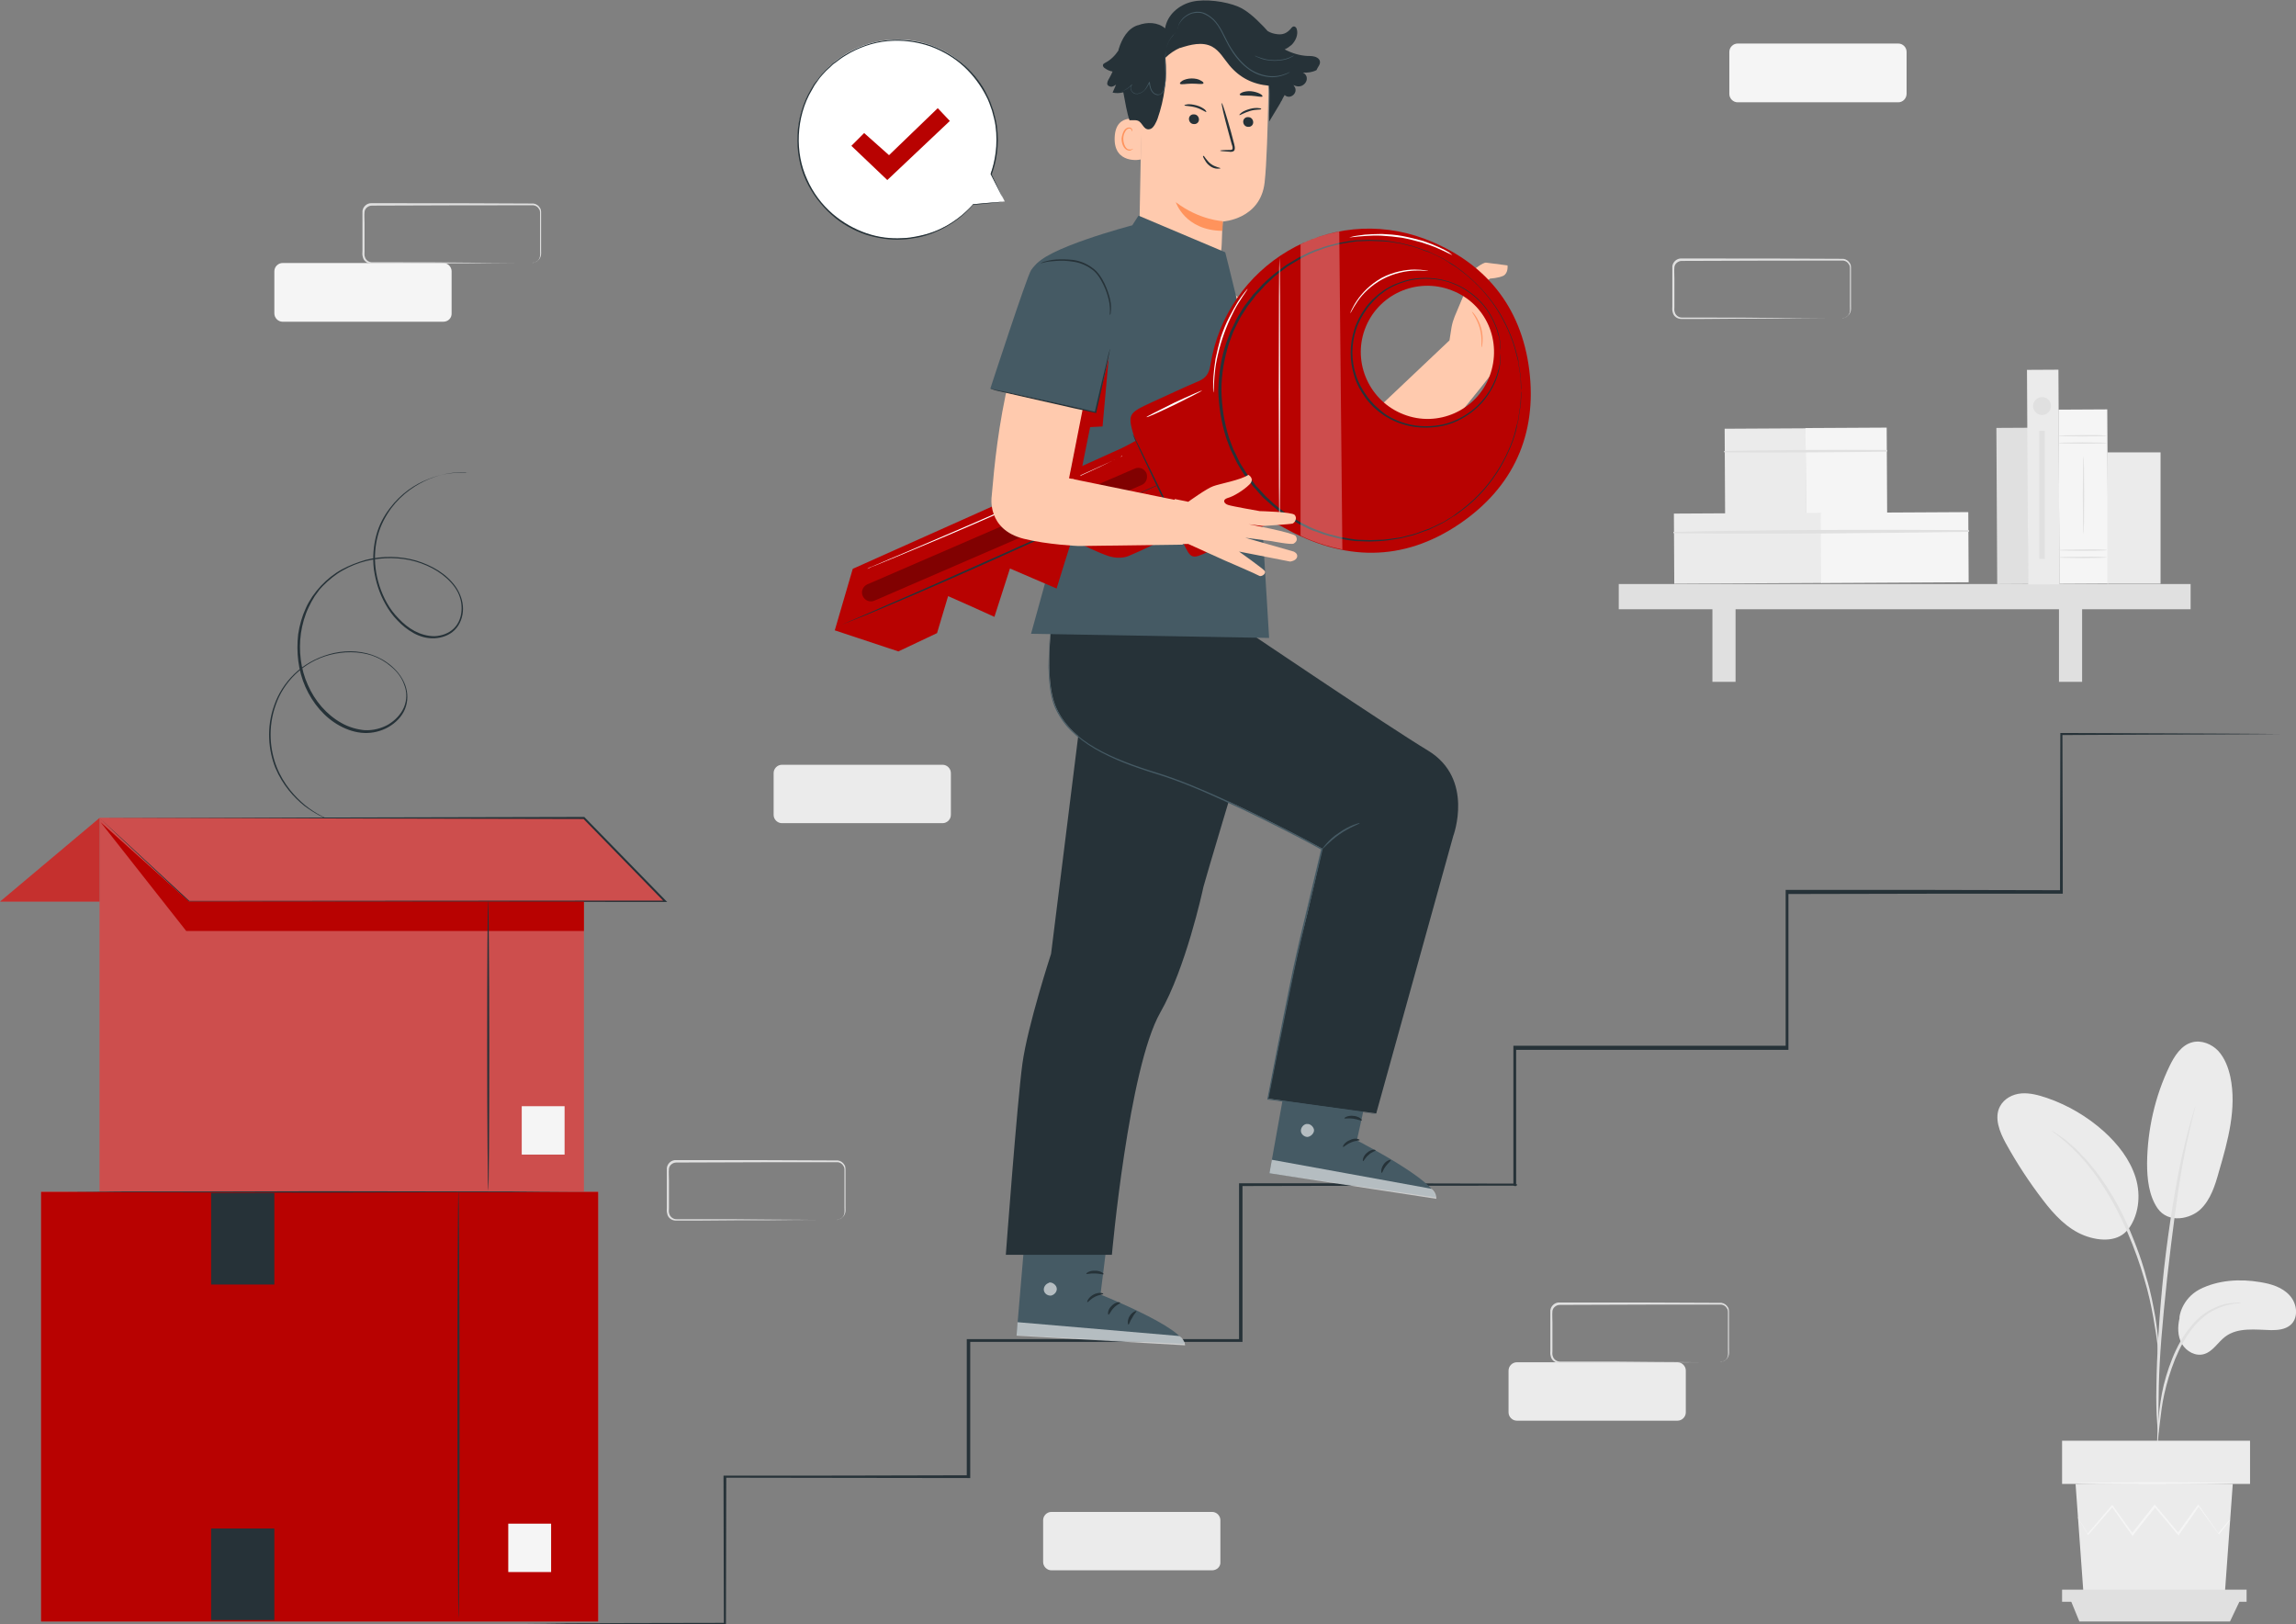 <svg xmlns="http://www.w3.org/2000/svg" xmlns:xlink="http://www.w3.org/1999/xlink" x="0px" y="0px" width="664.5px" height="470px" viewBox="0 0 664.5 470" style="enable-background:new 0 0 664.5 470;" xml:space="preserve"><rect x="0" y="0" width="664.5" height="470" fill="#808080" stroke="none"/> <style type="text/css"> .st0{fill:#EBEBEB;} .st1{fill:#E0E0E0;} .st2{fill:#F5F5F5;} .st3{display:none;} .st4{display:inline;fill:#F5F5F5;} .st5{fill:#263238;} .st6{fill:#CD4E4D;} .st7{fill:#B80201;} .st8{opacity:0.4;} .st9{fill:#FFFFFF;} .st10{fill:#455A64;} .st11{opacity:0.6;} .st12{opacity:0.3;} .st13{fill:#FFCAAE;} .st14{fill:#FF9A6C;} .st15{fill:#FF935C;} .st16{opacity:0.3;fill:#FFFFFF;} </style> <g id="Background_Complete"> <g> <path class="st0" d="M485.5,411.1H439c-1.3,0-2.4-1.1-2.4-2.4v-12.1c0-1.3,1.1-2.4,2.4-2.4h46.5c1.3,0,2.4,1.1,2.4,2.4v12.1 C487.9,410,486.8,411.1,485.5,411.1z"></path> <g> <path class="st1" d="M497.8,394.2c0,0,0.5,0,1.2-0.4c0.4-0.2,0.8-0.6,1-1.2c0.2-0.6,0.1-1.3,0.1-2.2c0-1.7,0-3.7,0-6.1 c0-1.2,0-2.5,0-3.8c0-0.7,0.1-1.4-0.3-1.9c-0.3-0.6-0.9-1-1.6-1.1c-12,0-28.5,0-46.8,0.1c-1,0-2,0.8-2.1,1.8c-0.1,1,0,2.2,0,3.3 c0,2.2,0,4.4,0,6.6c0,0.5,0,1.1,0,1.6c0,0.5-0.1,1.1,0.1,1.5c0.2,0.9,1.1,1.6,2.1,1.6c2.1,0,4.1,0,6.1,0c7.9,0,15,0,21,0.1 c6,0,10.8,0.1,14.2,0.1c1.6,0,2.9,0,3.9,0c0.4,0,0.8,0,1,0C497.7,394.2,497.8,394.2,497.8,394.2s-0.1,0-0.3,0c-0.3,0-0.6,0-1,0 c-0.9,0-2.2,0-3.9,0c-3.4,0-8.2,0-14.2,0.1c-6,0-13.1,0-21,0.1c-2,0-4,0-6.1,0c-1.2,0-2.3-0.8-2.5-2c-0.2-0.6-0.1-1.1-0.1-1.7 c0-0.5,0-1.1,0-1.6c0-2.2,0-4.3,0-6.6c0-1.1,0-2.2,0-3.4c0.2-1.3,1.4-2.3,2.7-2.2c18.3,0,34.8,0,46.8,0.1 c0.8,0.1,1.5,0.6,1.9,1.3c0.2,0.3,0.3,0.7,0.3,1.1c0,0.4,0,0.7,0,1c0,1.3,0,2.6,0,3.8c0,2.4,0,4.4,0,6.1c0,0.8,0.1,1.6-0.2,2.2 c-0.2,0.6-0.7,1-1.1,1.3c-0.4,0.2-0.7,0.3-1,0.3C497.9,394.2,497.8,394.2,497.8,394.2z"></path> </g> </g> <g> <path class="st2" d="M128.3,93.1H81.8c-1.3,0-2.4-1.1-2.4-2.4V78.5c0-1.3,1.1-2.4,2.4-2.4h46.5c1.3,0,2.4,1.1,2.4,2.4v12.1 C130.8,92,129.7,93.1,128.3,93.1z"></path> <g> <path class="st1" d="M154,76.1c0,0,0.5,0,1.2-0.4c0.4-0.2,0.8-0.6,1-1.2c0.2-0.6,0.1-1.3,0.1-2.2c0-1.7,0-3.7,0-6.1 c0-1.2,0-2.5,0-3.8c0-0.7,0.1-1.4-0.3-1.9c-0.3-0.6-0.9-1-1.6-1.1c-12,0-28.5,0-46.8,0.1c-1,0-2,0.8-2.1,1.8c-0.1,1,0,2.2,0,3.3 c0,2.2,0,4.4,0,6.6c0,0.5,0,1.1,0,1.6c0,0.5-0.1,1.1,0.1,1.5c0.2,0.9,1.1,1.6,2.1,1.6c2.1,0,4.1,0,6.1,0c7.9,0,15,0,21,0.1 c6,0,10.8,0.1,14.2,0.1c1.6,0,2.9,0,3.9,0c0.4,0,0.8,0,1,0C153.9,76.1,154,76.1,154,76.1c0,0-0.1,0-0.3,0c-0.3,0-0.6,0-1,0 c-0.9,0-2.2,0-3.9,0c-3.4,0-8.2,0-14.2,0.1c-6,0-13.1,0-21,0.1c-2,0-4,0-6.1,0c-1.2,0-2.3-0.8-2.5-2c-0.2-0.6-0.1-1.1-0.1-1.7 c0-0.5,0-1.1,0-1.6c0-2.2,0-4.3,0-6.6c0-1.1,0-2.2,0-3.4c0.2-1.3,1.4-2.3,2.7-2.2c18.3,0,34.8,0,46.8,0.1 c0.8,0.1,1.5,0.6,1.9,1.3c0.2,0.3,0.3,0.7,0.3,1.1c0,0.4,0,0.7,0,1c0,1.3,0,2.6,0,3.8c0,2.4,0,4.4,0,6.1c0,0.8,0.1,1.6-0.2,2.2 c-0.2,0.6-0.7,1-1.1,1.3c-0.4,0.2-0.7,0.3-1,0.3C154.1,76.1,154,76.1,154,76.1z"></path> </g> </g> <g> <g> <path class="st1" d="M242.1,353c0,0,0.5,0,1.2-0.4c0.4-0.2,0.8-0.6,1-1.2c0.2-0.6,0.1-1.3,0.1-2.2c0-1.7,0-3.7,0-6.1 c0-1.2,0-2.5,0-3.8c0-0.7,0.1-1.4-0.3-1.9c-0.3-0.6-0.9-1-1.6-1.1c-12,0-28.5,0-46.8,0.1c-1,0-2,0.8-2.1,1.8c-0.1,1,0,2.2,0,3.3 c0,2.2,0,4.4,0,6.6c0,0.5,0,1.1,0,1.6c0,0.5-0.1,1.1,0.1,1.5c0.2,0.9,1.1,1.6,2.1,1.6c2.1,0,4.1,0,6.1,0c7.9,0,15,0,21,0.1 c6,0,10.8,0.1,14.2,0.1c1.6,0,2.9,0,3.9,0c0.4,0,0.8,0,1,0C242,353,242.1,353,242.1,353c0,0-0.1,0-0.3,0c-0.3,0-0.6,0-1,0 c-0.9,0-2.2,0-3.9,0c-3.4,0-8.2,0-14.2,0.1c-6,0-13.1,0-21,0.1c-2,0-4,0-6.1,0c-1.2,0-2.3-0.8-2.5-2c-0.2-0.6-0.1-1.1-0.1-1.7 c0-0.5,0-1.1,0-1.6c0-2.2,0-4.3,0-6.6c0-1.1,0-2.2,0-3.4c0.2-1.3,1.4-2.3,2.7-2.2c18.3,0,34.8,0,46.8,0.1 c0.8,0.1,1.5,0.6,1.9,1.3c0.2,0.3,0.3,0.7,0.3,1.1c0,0.4,0,0.7,0,1c0,1.3,0,2.6,0,3.8c0,2.4,0,4.4,0,6.1c0,0.8,0.1,1.6-0.2,2.2 c-0.2,0.6-0.7,1-1.1,1.3c-0.4,0.2-0.7,0.3-1,0.3C242.2,353.1,242.1,353,242.1,353z"></path> </g> </g> <g> <g> <path class="st1" d="M533.1,92.1c0,0,0.5,0,1.2-0.4c0.4-0.2,0.8-0.6,1-1.2c0.2-0.6,0.1-1.3,0.1-2.2c0-1.7,0-3.7,0-6.1 c0-1.2,0-2.5,0-3.8c0-0.7,0.1-1.4-0.3-1.9c-0.3-0.6-0.9-1-1.6-1.1c-12,0-28.5,0-46.8,0.1c-1,0-2,0.8-2.1,1.8c-0.1,1,0,2.2,0,3.3 c0,2.2,0,4.4,0,6.6c0,0.5,0,1.1,0,1.6c0,0.5-0.1,1.1,0.1,1.5c0.2,0.9,1.1,1.6,2.1,1.6c2.1,0,4.1,0,6.1,0c7.9,0,15,0,21,0.1 c6,0,10.8,0.1,14.2,0.1c1.6,0,2.9,0,3.9,0c0.4,0,0.8,0,1,0C533,92.1,533.1,92.1,533.1,92.1c0,0-0.1,0-0.3,0c-0.3,0-0.6,0-1,0 c-0.9,0-2.2,0-3.9,0c-3.4,0-8.2,0-14.2,0.1c-6,0-13.1,0-21,0.1c-2,0-4,0-6.1,0c-1.2,0-2.3-0.8-2.5-2c-0.2-0.6-0.1-1.1-0.1-1.7 c0-0.5,0-1.1,0-1.6c0-2.2,0-4.3,0-6.6c0-1.1,0-2.2,0-3.4c0.2-1.3,1.4-2.3,2.7-2.2c18.3,0,34.8,0,46.8,0.1 c0.8,0.1,1.5,0.6,1.9,1.3c0.2,0.3,0.3,0.7,0.3,1.1c0,0.4,0,0.7,0,1c0,1.3,0,2.6,0,3.8c0,2.4,0,4.4,0,6.1c0,0.8,0.1,1.6-0.2,2.2 c-0.2,0.6-0.7,1-1.1,1.3c-0.4,0.2-0.7,0.3-1,0.3C533.2,92.1,533.1,92.1,533.1,92.1z"></path> </g> </g> <g> <path class="st0" d="M350.8,454.4h-46.5c-1.3,0-2.4-1.1-2.4-2.4v-12.1c0-1.3,1.1-2.4,2.4-2.4h46.5c1.3,0,2.4,1.1,2.4,2.4v12.1 C353.3,453.3,352.2,454.4,350.8,454.4z"></path> </g> <g> <path class="st0" d="M272.8,238.2h-46.5c-1.3,0-2.4-1.1-2.4-2.4v-12.1c0-1.3,1.1-2.4,2.4-2.4h46.5c1.3,0,2.4,1.1,2.4,2.4v12.1 C275.2,237.1,274.1,238.2,272.8,238.2z"></path> </g> <g> <path class="st2" d="M549.4,29.6h-46.5c-1.3,0-2.4-1.1-2.4-2.4V15c0-1.3,1.1-2.4,2.4-2.4h46.5c1.3,0,2.4,1.1,2.4,2.4v12.1 C551.8,28.5,550.7,29.6,549.4,29.6z"></path> </g> <g> <g> <g> <g> <g> <path class="st0" d="M636.6,373.1c5.3-2.7,11.6-3.1,17.5-2.1c3.2,0.5,6.5,1.5,8.6,3.9c2.2,2.4,2.6,6.6,0.1,8.6 c-1.5,1.2-3.5,1.4-5.4,1.4c-4.6-0.1-9.7-0.9-13.4,1.9c-2.1,1.6-3.5,4.2-6,5c-2.5,0.8-5.2-0.7-6.5-2.9c-1.3-2.2-1.3-5-0.7-7.5 C630.6,381.4,631.3,375.9,636.6,373.1z"></path> </g> </g> </g> <g> <g> <g> <path class="st0" d="M624.4,349.6c3.2,4.6,9.6,3.1,12.5,0.3c2.9-2.8,4.2-6.9,5.3-10.9c2.6-8.9,5.2-18.3,3.3-27.4 c-0.6-2.7-1.6-5.4-3.5-7.5c-1.9-2-4.9-3.2-7.5-2.5c-3.2,0.8-5.2,4-6.6,6.9c-4.2,8.7-6.4,18.4-6.5,28.1 C621.4,341.1,621.9,345.9,624.4,349.6"></path> </g> </g> </g> <g> <g> <g> <path class="st0" d="M615.5,356.3c3.5-4.2,4.2-10.3,2.6-15.5c-1.6-5.2-5.1-9.7-9.2-13.4c-4.8-4.3-10.4-7.6-16.5-9.7 c-2.4-0.8-4.9-1.5-7.4-1.3c-2.5,0.2-5,1.5-6.2,3.8c-1.7,3.3-0.1,7.3,1.7,10.6c3.2,5.8,6.8,11.3,10.8,16.5 c3.2,4.2,7,8.3,11.9,10.2c4.9,1.9,10.1,1.7,12.7-1.8"></path> </g> </g> </g> <g> <g> <g> <g> <path class="st1" d="M624.2,419.6c0.1,0,0.2-0.7,0.3-2.1c0.1-1.5,0.3-3.5,0.6-5.8c0.3-2.4,0.6-5.3,1.3-8.4 c0.7-3.1,1.7-6.5,3.1-10c1.4-3.4,3.1-6.5,5.1-9c2-2.5,4.3-4.3,6.4-5.3c2.2-1.1,4.1-1.5,5.4-1.7c1.3-0.1,2.1-0.2,2.1-0.3 c0-0.1-0.8-0.1-2.1,0c-1.4,0.1-3.4,0.4-5.6,1.5c-2.3,1-4.7,2.8-6.8,5.4c-2.1,2.5-3.9,5.7-5.3,9.2c-1.4,3.5-2.4,6.9-3,10.1 c-0.6,3.2-0.9,6.1-1.1,8.6c-0.2,2.4-0.3,4.4-0.3,5.8C624.1,418.9,624.2,419.6,624.2,419.6z"></path> </g> </g> </g> </g> <g> <g> <g> <g> <path class="st1" d="M624.6,415.2c0,0,0-0.3,0.1-1c0-0.7,0-1.7,0-2.8c0-2.4,0-5.9,0.1-10.3c0.2-8.7,1-18,2.4-31.2 c1.4-12.4,3.2-26.8,5.1-36.2c0.4-2.1,0.8-4,1.2-5.7c0.4-1.7,0.7-3.1,1-4.3c0.3-1.1,0.5-2,0.7-2.7c0.1-0.6,0.2-1,0.2-1 c0,0-0.1,0.3-0.3,0.9c-0.2,0.7-0.5,1.6-0.8,2.7c-0.4,1.2-0.7,2.6-1.2,4.3c-0.4,1.7-0.9,3.6-1.4,5.7 c-1.9,8.5-3.9,20.4-5.4,33.6c-1.4,13.2-2.1,25.2-2.2,33.9c-0.1,4.4,0,7.9,0.2,10.3c0.1,1.1,0.1,2.1,0.2,2.8 C624.5,414.9,624.6,415.2,624.6,415.2z"></path> </g> </g> </g> </g> <g> <g> <g> <g> <path class="st1" d="M624.7,392c0.1,0,0.1-1,0-2.9c-0.1-1.9-0.4-4.6-0.9-7.9c-0.6-3.3-1.3-7.3-2.6-11.5 c-0.5-2-1.8-6.6-4.8-13.7c-4-9.5-9.4-17.3-14.2-22.1c-1.1-1.3-2.3-2.2-3.3-3.1c-0.5-0.4-1-0.9-1.4-1.2 c-0.5-0.3-0.9-0.6-1.3-0.9c-1.6-1.1-2.4-1.6-2.5-1.6c-0.1,0.2,3.5,2.3,8.1,7.2c4.6,4.9,9.8,12.6,13.8,22 c2.2,5.1,3.8,9.7,4.9,13.5c1.3,4.2,2.1,8.1,2.7,11.4c0.6,3.3,1,6,1.2,7.8C624.5,391,624.6,392,624.7,392z"></path> </g> </g> </g> </g> </g> <g> <g> <g> <polygon class="st0" points="600.7,429.4 603,461.2 643.9,461.2 646.2,429.4 "></polygon> </g> </g> </g> <g> <g> <g> <rect x="596.8" y="416.9" class="st0" width="54.4" height="12.5"></rect> </g> </g> </g> <g> <g> <g> <polygon class="st1" points="596.8,460 596.8,463.5 599.3,463.5 650.2,463.5 650.2,460 "></polygon> </g> </g> </g> <g> <g> <g> <polygon class="st1" points="601.8,469.2 599.3,463.1 648.3,463.1 645.4,469.2 "></polygon> </g> </g> </g> <g> <g> <g> <g> <path class="st2" d="M645.5,439.8c0,0-0.1,0.1-0.2,0.3c-0.2,0.2-0.4,0.5-0.6,0.8c-0.6,0.7-1.4,1.8-2.4,3l-0.1,0.1l-0.1-0.1 c-1.5-2.1-3.5-4.8-5.9-8.1h0.3c-1.7,2.5-3.7,5.2-5.8,8.2l-0.2,0.3l-0.2-0.2c-2.1-2.5-4.4-5.3-6.8-8.1l0.4,0 c-0.1,0.1-0.2,0.3-0.4,0.5c-2.1,2.7-4.2,5.2-6.1,7.7l-0.2,0.3l-0.2-0.3c-2.1-2.9-4-5.7-5.8-8.2l0.3,0c-2.8,3.2-5.2,6-7.1,8.1 l-0.1,0.1l-0.1-0.2c-0.9-1.6-1.7-2.8-2.2-3.7c-0.2-0.4-0.4-0.7-0.6-1c-0.1-0.2-0.2-0.3-0.2-0.4c0,0,0.1,0.1,0.2,0.3 c0.2,0.3,0.4,0.6,0.6,1c0.6,0.9,1.4,2.1,2.3,3.7l-0.2,0c1.8-2.1,4.2-4.9,7-8.2l0.2-0.2l0.2,0.2c1.8,2.5,3.7,5.2,5.8,8.1 l-0.4,0c1.9-2.4,4-5,6.1-7.7c0.1-0.2,0.3-0.3,0.4-0.5l0.2-0.2l0.2,0.2c2.4,2.9,4.7,5.6,6.8,8.1l-0.4,0 c2.1-2.9,4.1-5.7,5.8-8.1l0.2-0.2l0.2,0.2c2.3,3.3,4.3,6.1,5.7,8.2l-0.2,0c1-1.3,1.9-2.2,2.5-3c0.3-0.3,0.5-0.6,0.7-0.8 C645.4,439.9,645.5,439.8,645.5,439.8z"></path> </g> </g> </g> </g> <g> <g> <g> <g> <path class="st2" d="M646.8,429.2c0,0.1-10.2,0.3-22.9,0.3c-12.6,0-22.9-0.1-22.9-0.3c0-0.1,10.2-0.3,22.9-0.3 C636.6,428.9,646.8,429.1,646.8,429.2z"></path> </g> </g> </g> </g> </g> </g> <g id="Background_Simple" class="st3"> <path class="st4" d="M539.1,88.6l-2.4-3.9c-19.9-32.9-56-52.7-94-50.3c-4.9,0.3-9.8,1-14.6,2c-34.6,7.4-64.6,33.5-77.1,67 c-7.3,19.7-9.4,42.4-23.3,58c-18.1,20.3-48.9,21-75.9,20.1c-27-0.8-57.8-0.1-75.8,20.3c-11.3,12.8-14.9,31-14,48.1 c2.4,45.3,34,85.9,74.2,106c40.2,20.2,87.5,22,131.5,13.1c61.6-12.4,120.2-46.5,155.4-99.2C558.4,217.2,567.3,145.5,539.1,88.6z"></path> <circle class="st4" cx="495.9" cy="389.3" r="43.6"></circle> <circle class="st4" cx="217.6" cy="111.4" r="43.6"></circle> </g> <g id="Stairs"> <g> <path class="st5" d="M439,342.6l0,0.5l-0.5,0c-24.3,0-51,0-79.4,0.1l0.5-0.5c0,14.6,0,29.7,0,45.1l0,0.5l-0.5,0 c-4.4,0-8.8,0-13.2,0c-22.7,0-44.8,0-65.6,0l0.5-0.5c0,13.6,0,26.8,0,39.4l0,0.5l-0.5,0c-25.6,0-49.3-0.1-70.5-0.1l0.4-0.4 c0,15.7-0.1,29.9-0.1,42.5l0,0.3l-0.3,0c-19.2-0.1-34.6-0.1-45.1-0.1c-5.3,0-9.3-0.1-12.1-0.1c-1.4,0-2.4,0-3.1,0 c-0.3,0-0.6,0-0.8,0c-0.2,0-0.3,0-0.3,0s0.1,0,0.3,0c0.2,0,0.4,0,0.8,0c0.7,0,1.8,0,3.1,0c2.8,0,6.8,0,12.1-0.1 c10.5,0,25.9-0.1,45.1-0.1l-0.3,0.3c0-12.6-0.1-26.8-0.1-42.5l0-0.4l0.4,0c21.1,0,44.8,0,70.5-0.1l-0.5,0.5c0-12.6,0-25.8,0-39.4 l0-0.5l0.5,0c20.8,0,42.9,0,65.6,0c4.4,0,8.8,0,13.2,0l-0.5,0.5c0-15.4,0-30.5,0-45.1l0-0.5l0.5,0c28.4,0,55.1,0,79.4,0.1 l-0.5,0.5"></path> </g> <g> <path class="st5" d="M438,343l0-0.5c0-12.6,0-25.8,0-39.4l0-0.5l0.5,0c20.8,0,42.9,0,65.6,0c4.4,0,8.8,0,13.2,0l-0.5,0.5 c0-15.4,0-30.5,0-45.1l0-0.5l0.5,0c28.4,0,55.1,0,79.4,0.1l-0.5,0.5c0-28.3,0.1-25.2,0.1-45.7l0-0.3l0.3,0 c21.3,0.1,38.2,0.1,49.9,0.2c5.8,0,10.3,0.1,13.3,0.1c1.5,0,2.7,0,3.4,0c0.4,0,0.7,0,0.9,0c0.2,0,0.3,0,0.3,0c0,0-0.1,0-0.3,0 c-0.2,0-0.5,0-0.9,0c-0.8,0-1.9,0-3.4,0c-3,0-7.5,0.1-13.3,0.1c-11.6,0-28.6,0.1-49.9,0.2l0.3-0.3c0,20.6,0.1,17.5,0.1,45.7l0,0.5 l-0.5,0c-24.3,0-51,0-79.4,0.1l0.5-0.5c0,14.6,0,29.7,0,45.1l0,0.5l-0.5,0c-4.4,0-8.8,0-13.2,0c-22.7,0-44.8,0-65.6,0l0.5-0.5 c0,13.6,0,26.8,0,39.4l0,0.5l-0.5,0"></path> </g> </g> <g id="Plant"> <g> <g> <g> <path class="st5" d="M135.6,136.7c0,0-0.3,0-0.8,0c-0.5,0-1.3-0.1-2.3,0c-2,0.1-5,0.5-8.5,2c-3.5,1.5-7.6,4.1-10.8,8.4 c-1.6,2.2-3,4.8-3.8,7.7c-0.8,3-1.1,6.2-0.7,9.6c0.4,3.4,1.5,6.9,3.3,10.1c0.9,1.6,2,3.1,3.4,4.5c1.3,1.4,2.9,2.7,4.6,3.6 c1.7,0.9,3.7,1.5,5.8,1.5c2-0.1,4.1-0.8,5.6-2.3c1.5-1.5,2.2-3.6,2.2-5.8c0-2.2-0.7-4.3-2-6.1c-2.6-3.6-6.8-6.1-11.3-7.4 c-4.5-1.3-9.5-1.3-14.2-0.2c-2.4,0.6-4.7,1.5-6.8,2.7c-2.2,1.2-4.1,2.8-5.9,4.6c-0.4,0.5-0.9,0.9-1.2,1.4l-1.1,1.5 c-0.7,1.1-1.3,2.2-1.8,3.3c-1.1,2.3-1.8,4.8-2.2,7.4c-0.7,5.1-0.1,10.4,2,15c2,4.6,5.4,8.6,9.7,11c2.1,1.2,4.5,1.9,6.8,2.1 c2.4,0.1,4.7-0.5,6.7-1.6c2-1.2,3.7-2.9,4.6-5c0.9-2.1,0.9-4.5,0.1-6.5c-0.7-2.1-2.1-3.9-3.8-5.3c-1.6-1.4-3.5-2.5-5.5-3.2 c-4-1.3-8.3-1.2-12.2-0.2c-3.9,1-7.3,3-10,5.6c-2.7,2.6-4.6,5.7-5.7,8.9c-2.3,6.4-1.7,13,0.3,18c2,5,5.3,8.6,8.2,11 c3,2.4,5.7,3.7,7.6,4.4c0.9,0.4,1.7,0.6,2.2,0.8c0.5,0.2,0.7,0.2,0.7,0.2s-0.3-0.1-0.8-0.2c-0.5-0.1-1.2-0.4-2.2-0.7 c-1.9-0.7-4.6-2-7.7-4.3c-3-2.4-6.3-6-8.4-11c-2-5-2.7-11.7-0.3-18.2c1.1-3.2,3.1-6.4,5.8-9c2.7-2.6,6.2-4.6,10.1-5.7 c3.9-1.1,8.3-1.2,12.4,0.2c2,0.7,4,1.8,5.7,3.3c1.7,1.5,3.1,3.3,3.9,5.5c0.8,2.2,0.8,4.7-0.1,6.9c-0.9,2.2-2.7,4-4.8,5.2 c-2.1,1.2-4.6,1.8-7,1.7c-2.5-0.1-4.9-0.9-7.1-2.1c-4.4-2.4-7.8-6.5-9.9-11.2c-2.1-4.7-2.7-10.1-2.1-15.3 c0.4-2.6,1.1-5.1,2.2-7.5c0.5-1.2,1.2-2.3,1.9-3.4l1.2-1.6c0.4-0.5,0.9-1,1.3-1.5c1.8-1.9,3.8-3.5,6-4.7c2.2-1.2,4.6-2.1,7-2.8 c4.8-1.2,9.9-1.1,14.5,0.2c4.6,1.4,8.8,3.8,11.5,7.6c1.3,1.9,2.1,4.1,2.1,6.4c0,2.2-0.8,4.5-2.4,6.1c-1.6,1.6-3.8,2.3-5.9,2.4 c-2.1,0.1-4.2-0.5-6-1.5c-1.8-1-3.4-2.3-4.7-3.7c-1.4-1.4-2.5-3-3.4-4.6c-1.9-3.3-2.9-6.8-3.4-10.2c-0.4-3.4-0.1-6.8,0.7-9.8 c0.8-3,2.2-5.6,3.9-7.8c3.3-4.4,7.4-7,11-8.4c3.6-1.5,6.6-1.8,8.6-1.9c1-0.1,1.8,0,2.3,0C135.3,136.6,135.6,136.7,135.6,136.7z"></path> </g> <rect x="28.8" y="236.7" class="st6" width="140.2" height="108.1"></rect> <g> <polygon class="st6" points="28.8,236.7 54.7,260.9 192.5,260.9 169,236.7 "></polygon> <g> <path class="st5" d="M28.8,236.7c2.5,0,60.4-0.1,140.2-0.3l0.1,0l0.1,0.1c7.5,7.7,15.3,15.7,23.3,23.9c0.1,0.1,0.2,0.2,0.2,0.2 l0.4,0.4l-0.6,0c-56.5,0-106.7-0.1-137.8-0.1h-0.1l0,0C38.4,245.8,29.6,237.5,28.8,236.7c0.9,0.8,9.7,8.9,26,24l-0.1,0 c31.2,0,81.3-0.1,137.8-0.1l-0.2,0.4c-0.1-0.1-0.2-0.2-0.2-0.2c-8-8.2-15.8-16.2-23.3-23.9l0.2,0.1 C89.2,236.8,31.3,236.7,28.8,236.7z"></path> </g> </g> <polygon class="st7" points="29.1,237.9 53.9,269.4 169,269.4 169,260.9 54.7,260.9 "></polygon> <g> <path class="st5" d="M141.3,344.6c-0.1,0-0.3-18.8-0.3-42c0-23.2,0.1-42,0.3-42c0.1,0,0.3,18.8,0.3,42 C141.6,325.8,141.5,344.6,141.3,344.6z"></path> </g> <rect x="151" y="320.1" class="st2" width="12.4" height="14"></rect> <g> <polygon class="st6" points="28.8,236.7 0,260.9 28.8,260.9 "></polygon> <g class="st8"> <polygon class="st7" points="28.8,236.7 0,260.9 28.8,260.9 "></polygon> </g> </g> </g> <g> <g> <rect x="11.9" y="344.9" class="st6" width="161.2" height="124.3"></rect> <rect x="11.9" y="344.9" class="st7" width="161.2" height="124.3"></rect> <g> <path class="st5" d="M132.7,468.3c-0.1,0-0.3-27.7-0.3-61.9c0-34.2,0.1-61.9,0.3-61.9c0.1,0,0.3,27.7,0.3,61.9 C133,440.6,132.9,468.3,132.7,468.3z"></path> </g> <rect x="147.1" y="440.9" class="st2" width="12.4" height="14"></rect> <rect x="61.1" y="345.2" class="st5" width="18.3" height="26.5"></rect> <rect x="61.1" y="442.3" class="st5" width="18.3" height="26.5"></rect> </g> <g> <path class="st5" d="M171.7,344.9c0,0-0.1,0-0.4,0c-0.3,0-0.7,0-1.2,0c-1.1,0-2.7,0-4.7,0c-4.1,0-9.9,0-17.1,0.1 c-14.5,0-34.4,0-56.5,0.1c-22.1,0-42-0.1-56.5-0.1c-7.2,0-13.1-0.1-17.1-0.1c-2,0-3.6,0-4.7,0c-0.5,0-0.9,0-1.2,0 c-0.3,0-0.4,0-0.4,0s0.1,0,0.4,0c0.3,0,0.7,0,1.2,0c1.1,0,2.7,0,4.7,0c4.1,0,9.9,0,17.1-0.1c14.5,0,34.4,0,56.5-0.1 c22,0,42,0.1,56.5,0.1c7.2,0,13.1,0.1,17.1,0.1c2,0,3.6,0,4.7,0c0.5,0,0.9,0,1.2,0C171.6,344.9,171.7,344.9,171.7,344.9z"></path> </g> </g> </g> <g> <g> <g> <g> <g> <g> <path class="st9" d="M290.8,58.3l-4-8.1c1.8-4.8,2.3-10.2,1.2-15.7c-3.2-15.6-18.4-25.7-34-22.5c-15.6,3.2-25.7,18.4-22.5,34 c3.2,15.6,18.4,25.7,34,22.5c6.5-1.3,12.1-4.8,16.1-9.4l0,0L290.8,58.3z"></path> </g> <g> <g> <path class="st5" d="M290.8,58.3c0,0-0.2,0-0.6,0.1c-0.4,0-1,0.1-1.7,0.2c-1.6,0.2-3.9,0.4-6.9,0.7c-0.1,0-0.1,0-0.1-0.1 c0,0,0,0,0-0.1l0,0l0.2,0.1c-2.4,2.8-6.2,6.1-11.6,8.2c-1.3,0.5-2.8,1-4.3,1.3c-1.5,0.2-3.1,0.6-4.8,0.6 c-3.3,0.2-6.9-0.3-10.4-1.4c-3.5-1.2-7-3.1-10-5.8c-3-2.7-5.6-6.1-7.4-10c-1.8-3.9-2.6-8.5-2.4-13c0.2-4.6,1.5-9.2,3.9-13.3 l0.9-1.5l1.1-1.4l0.5-0.7l0.6-0.7l1.2-1.3c0.4-0.4,0.9-0.8,1.3-1.2c0.4-0.4,0.8-0.8,1.3-1.1c0.9-0.7,1.8-1.4,2.8-2 c3.9-2.4,8.3-3.9,12.6-4.3c4.3-0.4,8.6,0.2,12.4,1.5c3.8,1.4,7.2,3.5,10,6c2.7,2.5,4.9,5.4,6.3,8.4c0.8,1.5,1.3,3,1.8,4.5 c0.4,1.5,0.8,3,1,4.4c0.8,5.7-0.2,10.6-1.5,14.1l0-0.1c1.3,2.6,2.2,4.7,2.9,6.1c0.3,0.7,0.6,1.2,0.7,1.5 C290.7,58.1,290.8,58.3,290.8,58.3s-0.1-0.2-0.3-0.5c-0.2-0.4-0.4-0.9-0.8-1.5c-0.7-1.4-1.7-3.4-3-5.9c0,0,0-0.1,0-0.1 c1.2-3.4,2.2-8.3,1.4-14c-0.2-1.4-0.6-2.8-1-4.3c-0.5-1.4-1-3-1.8-4.4c-1.5-2.9-3.6-5.8-6.3-8.3c-2.7-2.5-6-4.5-9.8-5.9 c-3.8-1.3-8-1.9-12.3-1.5c-4.3,0.4-8.6,1.9-12.4,4.3c-1,0.6-1.9,1.3-2.8,2c-0.5,0.3-0.9,0.7-1.3,1.1 c-0.4,0.4-0.9,0.8-1.3,1.2l-1.2,1.3l-0.6,0.7l-0.5,0.7l-1,1.4L235,26c-2.4,4-3.6,8.6-3.8,13.1c-0.2,4.5,0.6,8.9,2.4,12.8 c1.7,3.9,4.3,7.3,7.3,9.9c3,2.6,6.4,4.5,9.9,5.7c3.5,1.2,7,1.6,10.3,1.4c1.6,0,3.2-0.3,4.7-0.6c1.5-0.3,2.9-0.7,4.3-1.2 c5.4-2,9.1-5.3,11.6-8c0,0,0.1,0,0.1,0c0,0,0,0.1,0,0.1l0,0l-0.1-0.1c3-0.3,5.3-0.5,6.8-0.6c0.8-0.1,1.4-0.1,1.8-0.1 C290.5,58.3,290.8,58.3,290.8,58.3z"></path> </g> </g> </g> </g> </g> </g> <g> <g> <g> <g> <g> <g> <polygon class="st7" points="246.4,42.2 250.1,38.5 257.3,44.9 271.4,31.3 274.9,35 256.8,52.1 "></polygon> </g> </g> </g> </g> </g> </g> </g> <g> <g> <g> <g> <g> <g> <rect x="577.9" y="123.8" transform="matrix(1 -5.363595e-03 5.363595e-03 1 -0.777 3.126)" class="st1" width="9.1" height="45.2"></rect> </g> </g> </g> </g> </g> <g> <g> <g> <g> <g> <g> <rect x="499.2" y="124" transform="matrix(1 -5.346018e-03 5.346018e-03 1 -0.722 2.733)" class="st0" width="23.5" height="24.9"></rect> </g> </g> </g> </g> </g> <g> <g> <g> <g> <g> <rect x="522.6" y="123.8" transform="matrix(1 -5.350247e-03 5.350247e-03 1 -0.722 2.861)" class="st2" width="23.5" height="24.9"></rect> </g> </g> </g> </g> </g> <g> <g> <g> <g> <g> <g> <path class="st1" d="M499.1,130.9c15.6,0.1,31.3,0,46.9-0.2c0.3,0,0.3-0.5,0-0.5c-15.6-0.1-31.3,0-46.9,0.3 C498.9,130.5,498.9,130.9,499.1,130.9L499.1,130.9z"></path> </g> </g> </g> </g> </g> </g> </g> <g> <g> <g> <g> <g> <g> <rect x="484.5" y="148.5" transform="matrix(1 -5.355916e-03 5.355916e-03 1 -0.843 2.712)" class="st0" width="42.7" height="20.3"></rect> </g> </g> </g> </g> </g> <g> <g> <g> <g> <g> <rect x="527" y="148.3" transform="matrix(1 -5.358257e-03 5.358257e-03 1 -0.841 2.941)" class="st2" width="42.7" height="20.3"></rect> </g> </g> </g> </g> </g> <g> <g> <g> <g> <g> <g> <path class="st1" d="M484.5,154.3c28.4,0.3,56.9,0,85.2-0.4c0.3,0,0.3-0.5,0-0.5c-28.4-0.2-56.9-0.1-85.2,0.5 C484.2,153.9,484.2,154.3,484.5,154.3L484.5,154.3z"></path> </g> </g> </g> </g> </g> </g> </g> <g> <g> <g> <g> <g> <rect x="468.5" y="169" class="st1" width="165.5" height="7.3"></rect> </g> </g> </g> </g> <g> <g> <g> <g> <rect x="495.6" y="172.5" class="st1" width="6.7" height="24.8"></rect> </g> </g> </g> </g> <g> <g> <g> <g> <rect x="595.9" y="172.5" class="st1" width="6.7" height="24.8"></rect> </g> </g> </g> </g> </g> <g> <g> <g> <g> <g> <rect x="586.8" y="107" transform="matrix(1 -5.363537e-03 5.363537e-03 1 -0.732 3.174)" class="st0" width="9.1" height="62.1"></rect> </g> </g> </g> </g> </g> <g> <g> <g> <g> <g> <g> <rect x="595.9" y="118.5" transform="matrix(1 -5.365559e-03 5.365559e-03 1 -0.762 3.237)" class="st2" width="14.1" height="50.4"></rect> </g> </g> </g> </g> </g> <g> <g> <g> <g> <g> <path class="st1" d="M609.8,128.2c0,0.1-3.2,0.2-7.1,0.2c-3.9,0-7.1-0.1-7.1-0.2c0-0.1,3.2-0.2,7.1-0.2 C606.6,128,609.8,128.1,609.8,128.2z"></path> </g> </g> </g> </g> </g> <g> <g> <g> <g> <g> <path class="st1" d="M609.8,126.1c0,0.1-3.2,0.2-7.1,0.2c-3.9,0-7.1-0.1-7.1-0.2c0-0.1,3.2-0.2,7.1-0.2 C606.6,125.8,609.8,126,609.8,126.1z"></path> </g> </g> </g> </g> </g> <g> <g> <g> <g> <g> <path class="st1" d="M609.8,161.3c0,0.1-3.2,0.2-7.1,0.2c-3.9,0-7.1-0.1-7.1-0.2c0-0.1,3.2-0.2,7.1-0.2 C606.6,161,609.8,161.2,609.8,161.3z"></path> </g> </g> </g> </g> </g> <g> <g> <g> <g> <g> <path class="st1" d="M609.8,159.2c0,0.1-3.2,0.2-7.1,0.2c-3.9,0-7.1-0.1-7.1-0.2c0-0.1,3.2-0.2,7.1-0.2 C606.6,158.9,609.8,159,609.8,159.2z"></path> </g> </g> </g> </g> </g> <g> <g> <g> <g> <g> <path class="st1" d="M603,154.6c-0.1,0-0.2-5.1-0.2-11.3c0-6.3,0.1-11.3,0.2-11.3c0.1,0,0.2,5.1,0.2,11.3 C603.2,149.5,603.1,154.6,603,154.6z"></path> </g> </g> </g> </g> </g> </g> <g> <g> <g> <g> <g> <rect x="609.9" y="130.9" class="st0" width="15.4" height="38"></rect> </g> </g> </g> </g> </g> <g> <g> <g> <g> <path class="st1" d="M593.6,117.5c0,1.4-1.2,2.6-2.6,2.6c-1.4,0-2.6-1.2-2.6-2.6c0-1.4,1.2-2.6,2.6-2.6 C592.5,114.9,593.6,116.1,593.6,117.5z"></path> </g> </g> </g> </g> <g> <g> <g> <g> <rect x="590.2" y="124.7" class="st1" width="1.6" height="37"></rect> </g> </g> </g> </g> </g> </g> <g id="Speech_Bubble"> </g> <g id="Character_00000122713448113081269820000015623710266731840945_"> <g> <g> <g> <g> <g> <g> <g> <g> <g> <path class="st10" d="M398.1,305.5l-5.4,24.5c0,0,23.3,11.9,22.8,16.5l-48.1-7l6.9-38.4L398.1,305.5z"></path> </g> </g> </g> </g> </g> </g> <g class="st11"> <g> <g> <g> <g> <g> <g> <path class="st9" d="M378.3,325.2c-1,0.1-1.8,1-1.8,2c0,1,1,1.8,1.9,1.8c1-0.1,2-1.1,1.9-2.1c-0.2-1-1.3-1.9-2.2-1.6"></path> </g> </g> </g> </g> </g> </g> </g> <g class="st11"> <g> <g> <g> <g> <g> <path class="st9" d="M367.4,339.5l0.7-3.9l46.2,8.4c0,0,1.4,0.9,1.4,2.9L367.4,339.5z"></path> </g> </g> </g> </g> </g> </g> <g> <g> <g> <g> <g> <g> <g> <path class="st5" d="M393.5,329.9c-0.1,0.2-1.2,0.1-2.5,0.7c-1.3,0.5-2.1,1.4-2.3,1.3c-0.2-0.1,0.4-1.4,2-2 C392.2,329.1,393.6,329.7,393.5,329.9z"></path> </g> </g> </g> </g> </g> </g> </g> <g> <g> <g> <g> <g> <g> <g> <path class="st5" d="M398.1,332.9c0,0.2-1.1,0.4-2,1.3c-1,0.8-1.4,1.8-1.6,1.8c-0.2,0-0.1-1.4,1.1-2.4 C396.8,332.5,398.2,332.6,398.1,332.9z"></path> </g> </g> </g> </g> </g> </g> </g> <g> <g> <g> <g> <g> <g> <g> <path class="st5" d="M399.9,339.4c-0.2,0-0.3-1.2,0.5-2.4c0.8-1.2,2-1.5,2.1-1.3c0.1,0.2-0.7,0.8-1.4,1.7 C400.3,338.4,400.1,339.4,399.9,339.4z"></path> </g> </g> </g> </g> </g> </g> </g> <g> <g> <g> <g> <g> <g> <g> <path class="st5" d="M394.1,324.2c-0.1,0.2-1.1-0.3-2.5-0.5c-1.3-0.2-2.4,0.1-2.5-0.1c-0.1-0.2,1.1-0.9,2.6-0.7 C393.3,323,394.3,324,394.1,324.2z"></path> </g> </g> </g> </g> </g> </g> </g> </g> <g class="st12"> <g> <g> <g> <g> <g> <polygon class="st7" points="397,310.4 396.1,314.7 372.6,310.2 373.3,306.2 "></polygon> </g> </g> </g> </g> </g> </g> </g> <g> <g> <g> <g> <g> <g> <g> <g> <path class="st10" d="M321.6,349.7l-3.1,24.9c0,0,24.3,9.7,24.2,14.3l-48.5-2.5l3.3-38.9L321.6,349.7z"></path> </g> </g> </g> </g> </g> </g> <g class="st11"> <g> <g> <g> <g> <g> <g> <path class="st9" d="M303.7,371.2c-1,0.2-1.7,1.2-1.6,2.1c0.1,1,1.1,1.7,2.1,1.6c1-0.2,1.9-1.3,1.6-2.3 c-0.2-0.9-1.5-1.8-2.4-1.4"></path> </g> </g> </g> </g> </g> </g> </g> <g class="st11"> <g> <g> <g> <g> <g> <path class="st9" d="M294.2,386.5l0.3-3.9l46.8,4c0,0,1.5,0.8,1.7,2.7L294.2,386.5z"></path> </g> </g> </g> </g> </g> </g> <g> <g> <g> <g> <g> <g> <g> <path class="st5" d="M319.3,374.4c0,0.2-1.2,0.2-2.5,0.9c-1.2,0.6-1.9,1.6-2.1,1.5c-0.2-0.1,0.3-1.4,1.8-2.2 C318,373.8,319.4,374.2,319.3,374.4z"></path> </g> </g> </g> </g> </g> </g> </g> <g> <g> <g> <g> <g> <g> <g> <path class="st5" d="M324.2,377c0,0.2-1,0.5-1.9,1.5c-0.9,0.9-1.2,2-1.5,1.9c-0.2,0-0.3-1.4,0.9-2.5 C322.8,376.7,324.2,376.7,324.2,377z"></path> </g> </g> </g> </g> </g> </g> </g> <g> <g> <g> <g> <g> <g> <g> <path class="st5" d="M326.6,383.3c-0.2,0-0.4-1.2,0.3-2.4c0.7-1.2,1.9-1.7,2-1.5c0.1,0.2-0.7,0.8-1.2,1.9 C327,382.3,326.8,383.3,326.6,383.3z"></path> </g> </g> </g> </g> </g> </g> </g> <g> <g> <g> <g> <g> <g> <g> <path class="st5" d="M319.4,368.7c-0.1,0.2-1.2-0.2-2.5-0.2c-1.3-0.1-2.4,0.3-2.5,0.1c-0.1-0.2,1-1,2.6-0.9 C318.5,367.7,319.5,368.5,319.4,368.7z"></path> </g> </g> </g> </g> </g> </g> </g> </g> <g class="st12"> <g> <g> <g> <g> <g> <polygon class="st7" points="321,354.7 320.5,359.1 296.7,356.8 297,352.8 "></polygon> </g> </g> </g> </g> </g> </g> </g> <g> <path class="st5" d="M305.7,171.5c0,0-4.6,23.3,0.1,33.5c4.7,10.2,17.1,15,30,19c17.2,5.3,46.9,21.6,46.9,21.6s-3.8,17-6.4,27.1 c-2.4,9.7-9.3,45.2-9.3,45.2l31.3,4.3l22.3-80.3c0,0,6.2-16.5-7.3-24.7c-11.6-7-52.6-34.7-52.6-34.7l-3.2-7.4L305.7,171.5z"></path> <g> <path class="st5" d="M306.3,199.3l5.8,13.3l-7.9,63.4c0,0-6.8,20.8-8.3,31.8c-1.5,11-4.8,55.3-4.8,55.3h30.7 c0,0,4.8-53.9,14-70.1c7.3-12.7,12.2-34.9,12.5-36.4c0.3-1.4,11-37,11-37l-15-30.8L306.3,199.3z"></path> <g> <path class="st10" d="M393.5,238.2c0.1,0.2-2.8,1.1-5.8,3.2c-3,2.1-4.9,4.4-5,4.3c-0.1,0,0.4-0.7,1.2-1.6 c0.8-0.9,2-2.1,3.6-3.1c1.5-1.1,3-1.8,4.2-2.3C392.8,238.3,393.5,238.1,393.5,238.2z"></path> </g> <g> <path class="st10" d="M398.3,322.3c0,0-0.2,0-0.6,0c-0.4,0-0.9-0.1-1.6-0.2c-1.4-0.2-3.5-0.5-6.2-0.8 c-5.4-0.7-13.2-1.8-22.9-3.1l-0.2,0l0-0.2c1.8-9.3,3.9-20.3,6.4-32.6c0.6-3.1,1.3-6.2,2-9.4c0.7-3.2,1.5-6.5,2.3-9.8 c1.6-6.6,3.2-13.5,4.9-20.6l0.1,0.3c-2.3-1.3-4.8-2.6-7.3-3.9c-7-3.6-13.8-7-20.6-10.1c-6.7-3.1-13.3-5.9-19.8-7.9 c-6.5-2-12.6-4.2-17.9-7.3c-2.6-1.5-5-3.3-7-5.3c-2-2-3.5-4.3-4.6-6.7c-1-2.4-1.4-4.9-1.6-7.2c-0.1-1.2-0.2-2.3-0.2-3.4 c-0.1-1.1,0-2.2,0-3.2c0.1-4.1,0.4-7.6,0.7-10.5c0.3-2.9,0.7-5.1,1-6.6c0.1-0.7,0.2-1.3,0.3-1.7c0.1-0.4,0.1-0.6,0.1-0.6 s0,0.2-0.1,0.6c-0.1,0.4-0.2,1-0.3,1.7c-0.2,1.5-0.6,3.7-0.9,6.6c-0.3,2.9-0.6,6.4-0.7,10.5c0,1,0,2.1,0.1,3.2 c0,1.1,0.1,2.2,0.2,3.4c0.3,2.3,0.6,4.7,1.7,7.1c1,2.3,2.6,4.6,4.5,6.6c2,2,4.3,3.7,6.9,5.2c5.2,3,11.3,5.2,17.8,7.2 c6.5,2,13.1,4.8,19.9,7.9c6.7,3.1,13.6,6.5,20.6,10.1c2.5,1.3,5,2.6,7.3,3.9l0.2,0.1l0,0.2c-1.7,7.1-3.3,14-4.9,20.6 c-0.8,3.3-1.6,6.6-2.3,9.8c-0.7,3.2-1.4,6.3-2,9.4c-2.5,12.2-4.7,23.3-6.5,32.5l-0.2-0.2c9.7,1.4,17.5,2.5,22.9,3.2 c2.7,0.4,4.8,0.7,6.2,0.9c0.7,0.1,1.2,0.2,1.6,0.2C398.2,322.2,398.3,322.3,398.3,322.3z"></path> </g> </g> </g> </g> </g> <g id="Vrstva_7"> <g> <g> <path class="st13" d="M426.6,78c0,0,2.6-2.1,3.5-2c0.9,0.1,6.2,0.8,6.2,0.8s0.3,2.2-1.2,3c-1.5,0.7-3.8,0.8-3.8,0.8l-1.3,0.9 L426.6,78z"></path> <path class="st13" d="M357.4,85.3l41.6,32.6l20.5-19.4l0.6-3.8c0.2-1.1,0.5-2.1,0.9-3.1l5.3-12.6l12.4,20.2 c0,0-30.5,39.9-35.9,41.3c-7.1,1.8-42.2-21.9-42.2-21.9L357.4,85.3z"></path> <g> <path class="st14" d="M426,90.2c0.1-0.1,1.9,1.8,2.7,4.8c0.8,3,0.2,5.5,0.1,5.5c-0.2,0,0.3-2.5-0.5-5.4 C427.5,92.2,425.9,90.3,426,90.2z"></path> </g> </g> <g> <g> <g> <g> <g> <g> <g> <g> <g> <g> <g> <g> <g> <g> <g> <g> <g> <g> <g> <g> <path class="st13" d="M330.5,26.7l-0.8,42.6c-0.3,7.3-0.7,18,10.8,18l0,0c10-0.8,12.9-10.2,13.1-17 c0.1-3.2,0.2-5.9,0.3-6.2c0,0,10.9-0.6,12.1-11.3c0.6-5.2,0.9-16,1.1-25.7c0.2-10.5-7.7-19.4-18.1-20.4 l-1-0.1C336.7,6,330.6,15.4,330.5,26.7z"></path> </g> </g> </g> </g> </g> </g> </g> </g> </g> </g> </g> </g> </g> </g> </g> </g> <g> <g> <g> <g> <g> <g> <g> <g> <g> <g> <g> <g> <g> <g> <g> <g> <path class="st15" d="M353.9,64c0,0-6.8-0.3-13.6-5.5c0,0,2.6,8.2,13.5,8.3L353.9,64z"></path> </g> </g> </g> </g> </g> </g> </g> </g> </g> </g> </g> </g> </g> </g> </g> </g> </g> </g> </g> <g> <g> <g> <g> <g> <g> <g> <g> <g> <g> <g> <g> <g> <g> <g> <g> <g> <g> <g> <g> <g> <g> <g> <path class="st5" d="M349.1,32.4c-0.2,0.1-1.3-0.8-3-1.3c-1.7-0.5-3.2-0.4-3.3-0.6 c-0.1-0.1,0.2-0.2,0.8-0.3c0.6-0.1,1.6,0,2.7,0.3c1.1,0.3,1.9,0.8,2.4,1.2 C349.1,32.1,349.2,32.4,349.1,32.4z"></path> </g> </g> </g> </g> </g> </g> </g> </g> </g> </g> </g> </g> </g> </g> </g> </g> </g> </g> <g> <g> <g> <g> <g> <g> <g> <g> <g> <g> <g> <g> <g> <g> <g> <g> <g> <path class="st5" d="M347,34.6c0,0.8-0.7,1.4-1.5,1.3c-0.8,0-1.4-0.7-1.4-1.5c0-0.8,0.7-1.4,1.5-1.3 C346.4,33.1,347,33.8,347,34.6z"></path> </g> </g> </g> </g> </g> </g> </g> </g> </g> </g> </g> </g> </g> </g> </g> </g> </g> <g> <g> <g> <g> <g> <g> <g> <g> <g> <g> <g> <g> <g> <g> <g> <g> <g> <path class="st5" d="M353.1,43.6c0-0.1,1-0.2,2.7-0.2c0.4,0,0.8,0,0.9-0.3c0.1-0.3,0-0.8-0.2-1.3 c-0.3-1.1-0.6-2.2-0.9-3.3c-1.3-4.7-2.2-8.6-2-8.7c0.2,0,1.4,3.8,2.7,8.5c0.3,1.2,0.6,2.3,0.9,3.4 c0.1,0.5,0.3,1.1,0.1,1.7c-0.1,0.3-0.5,0.5-0.8,0.5c-0.3,0.1-0.5,0-0.7,0 C354.1,43.8,353.1,43.7,353.1,43.6z"></path> </g> </g> </g> </g> </g> </g> </g> </g> </g> </g> </g> </g> </g> </g> </g> </g> </g> </g> </g> </g> <g> <g> <g> <g> <g> <g> <g> <g> <g> <g> <g> <g> <g> <g> <g> <g> <path class="st5" d="M348.3,24.1c-0.2,0.4-1.6,0.1-3.4,0.1c-1.7,0-3.2,0.4-3.4,0c-0.1-0.2,0.2-0.5,0.8-0.9 c0.6-0.3,1.5-0.6,2.6-0.6c1,0,2,0.2,2.6,0.6C348.1,23.6,348.4,23.9,348.3,24.1z"></path> </g> </g> </g> </g> </g> </g> </g> </g> </g> </g> </g> </g> </g> </g> </g> </g> <g> <g> <g> <g> <g> <g> <g> <g> <g> <g> <g> <g> <g> <g> <g> <g> <path class="st5" d="M365.4,27.9c-0.2,0.3-1.6-0.1-3.3-0.2c-1.7-0.1-3.1,0.1-3.3-0.3c-0.1-0.2,0.2-0.4,0.8-0.7 c0.6-0.2,1.5-0.4,2.5-0.3c1,0.1,1.9,0.4,2.5,0.7C365.2,27.4,365.4,27.7,365.4,27.9z"></path> </g> </g> </g> </g> </g> </g> </g> </g> </g> </g> </g> </g> </g> </g> </g> </g> </g> </g> <g> <g> <g> <g> <g> <g> <g> <g> <g> <g> <g> <g> <g> <g> <g> <path class="st13" d="M330.5,34.9c-0.2-0.1-7.6-2.9-7.9,4.9c-0.3,7.8,7.5,6.5,7.6,6.3 C330.2,45.8,330.5,34.9,330.5,34.9z"></path> </g> </g> </g> </g> </g> </g> </g> </g> </g> </g> </g> </g> </g> </g> <g> <g> <g> <g> <g> <g> <g> <g> <g> <g> <g> <g> <g> <g> <g> <path class="st15" d="M327.9,43c0,0-0.1,0.1-0.4,0.2c-0.2,0.1-0.6,0.1-1,0c-0.8-0.3-1.4-1.7-1.4-3.1 c0-0.7,0.2-1.4,0.5-1.9c0.3-0.6,0.6-0.9,1.1-1c0.4-0.1,0.7,0.2,0.8,0.4c0.1,0.2,0,0.4,0.1,0.4 c0,0,0.2-0.1,0.1-0.4c0-0.2-0.1-0.3-0.3-0.5c-0.2-0.2-0.5-0.2-0.7-0.2c-0.6,0-1.2,0.5-1.5,1.1 c-0.3,0.6-0.5,1.3-0.6,2.1c0,1.6,0.7,3.1,1.8,3.4c0.5,0.2,1,0,1.2-0.2C327.9,43.2,327.9,43,327.9,43z"></path> </g> </g> </g> </g> </g> </g> </g> </g> </g> </g> </g> </g> </g> </g> </g> </g> <g> <g> <path class="st5" d="M353.2,48.7c0-0.2-1.5-0.3-2.8-1.3c-0.7-0.5-1.1-1.2-1.5-1.6c-0.3-0.5-0.6-0.8-0.7-0.7 c-0.1,0,0,0.4,0.3,0.9c0.3,0.5,0.7,1.3,1.5,1.9c0.7,0.6,1.6,0.9,2.2,0.9C352.8,48.8,353.2,48.8,353.2,48.7z"></path> </g> </g> <g> <g> <g> <g> <g> <g> <g> <g> <g> <g> <path class="st5" d="M365,31.6c-0.2,0.2-1.5,0-3.2,0.5c-1.7,0.5-2.9,1.3-3.1,1.2c-0.1,0,0.1-0.3,0.6-0.7 c0.5-0.4,1.4-0.8,2.5-1.1c1.1-0.3,2-0.3,2.6-0.2C364.9,31.3,365.1,31.5,365,31.6z"></path> </g> </g> </g> </g> </g> </g> </g> </g> </g> </g> <g> <g> <g> <g> <g> <g> <g> <g> <g> <path class="st5" d="M362.7,35.4c0,0.8-0.7,1.4-1.5,1.3c-0.8,0-1.4-0.7-1.4-1.5c0-0.8,0.7-1.4,1.5-1.3 C362.1,33.9,362.7,34.6,362.7,35.4z"></path> </g> </g> </g> </g> </g> </g> </g> </g> </g> <g> <path class="st5" d="M382,17.7c-0.1-0.4-0.4-0.8-0.8-1c-0.8-0.5-1.8-0.5-2.7-0.5c-2.3-0.1-4.6-0.8-6.7-1.9 c0.7-0.3,1.4-0.8,2-1.3c1.2-1.2,2-3,1.5-4.6c-0.1-0.3-0.3-0.6-0.6-0.7c-0.5-0.2-0.9,0.3-1.2,0.7c-1.1,1.2-2.2,1.7-3.8,1.5 c-1-0.1-2-0.4-2.8-0.9c0,0-0.1-0.1-0.1-0.1c-0.4-0.4-0.7-0.8-1.1-1.2c0,0,0,0,0,0l0,0c-2.7-2.8-5-4.8-7.4-5.8 c-3.6-1.5-9.5-2.3-13.3-1.4c-3.8,0.9-7.2,3.8-7.8,7.7c-2.1-1.8-5.2-1.9-7.8-0.9l-0.1,0c-2.9,0.9-4.6,3.9-5.5,6.8 c-0.1,0.2-0.1,0.3-0.1,0.5c-1,1.5-2.3,2.8-3.9,3.6c-0.3,0.2-0.6,0.3-0.6,0.7c0,0.3,0.2,0.6,0.5,0.8c0.7,0.5,1.5,0.9,2.3,1 c-0.3,0.7-0.6,1.3-1,2c-0.3,0.5-0.7,1.2-0.5,1.8c0.2,0.4,0.8,0.6,1.2,0.6c0.5-0.1,0.9-0.3,1.3-0.6c-0.3,0.8-0.7,1.5-1,2.3 c1,0.2,2.1,0.2,3.1-0.1c0.5,2.7,1.1,6.2,1.8,8.1c1.2,0,2.3-0.2,3,0.5c1,0.9,1.4,2.6,3.1,2c0.9-0.3,1.7-2.1,2-2.9 c2-5.7,2.8-11.8,2.3-17.7c1.2-1.2,2.7-2.2,4.3-2.9l-0.1,0.1c3-1,6.5-1.9,9.3-0.4c2.2,1.2,3.4,3.5,5,5.4c3,3.6,6.8,5.5,11.5,5.9 c0.3,3.3-0.1,7.4,0,10.4l2.9-4.8l0,0c0.2-0.3,0.4-0.7,0.6-1.1l0.1-0.1l0,0c0.3-0.6,0.5-1.1,0.9-1.7c0,0,0,0,0,0 c1.6,1.5,4.1-0.7,2.8-2.5c-0.2-0.4-0.5-0.7-0.9-0.9c0.7,0.7,1.8,1.1,2.8,0.8c1-0.3,1.8-1.3,1.7-2.3c0-0.7-0.5-1.3-1.1-1.6 c1.3,0.1,2.7-0.1,3.9-0.7C381.4,19.3,382.2,18.7,382,17.7z"></path> </g> <g> <g> <path class="st10" d="M340.4,9.4c0,0-0.5,0.3-1.1,1c-0.6,0.7-1.4,1.9-1.7,3.5c-0.2,0.8-0.3,1.7-0.3,2.7c0,1,0,2.1,0.1,3.2 c0,1.1,0.1,2.3,0,3.5c-0.1,0.6-0.1,1.2-0.3,1.9c-0.2,0.6-0.3,1.3-0.8,1.8c-0.4,0.4-1,0.6-1.5,0.5c-0.5-0.1-1-0.4-1.3-0.8 c-0.7-0.8-0.8-1.9-1-2.8l0.2,0c-0.4,0.8-0.8,1.6-1.4,2.2c-0.6,0.6-1.3,1-2.1,1.1c-0.4,0-0.8,0-1.1-0.2 c-0.3-0.2-0.6-0.5-0.7-0.8c-0.2-0.3-0.2-0.6-0.2-1c0-0.3,0.2-0.6,0.4-0.8l0.1,0.1c-0.9,0.9-1.7,1.4-2.4,1.7 c-0.3,0.1-0.6,0.2-0.7,0.3c-0.2,0-0.3,0.1-0.3,0.1c0,0,0.1,0,0.2-0.1c0.2-0.1,0.4-0.2,0.7-0.3c0.6-0.3,1.5-0.8,2.3-1.7l0.1,0.1 c-0.4,0.4-0.4,1-0.1,1.6c0.1,0.3,0.4,0.5,0.7,0.7c0.3,0.2,0.6,0.2,1,0.2c0.7-0.1,1.4-0.4,2-1c0.5-0.6,0.9-1.4,1.3-2.2l0.2-0.3 l0.1,0.4c0.1,0.9,0.3,1.9,0.9,2.6c0.3,0.4,0.7,0.6,1.2,0.7c0.5,0.1,1,0,1.3-0.4c0.4-0.4,0.6-1.1,0.7-1.7 c0.1-0.6,0.2-1.2,0.3-1.8c0.1-1.2,0.1-2.4,0-3.5c0-1.1-0.1-2.2,0-3.2c0-1,0.2-1.9,0.4-2.8c0.4-1.7,1.2-2.9,1.9-3.6 C339.9,9.6,340.4,9.4,340.4,9.4z"></path> </g> </g> <g> <g> <path class="st10" d="M373.5,20.7C373.5,20.7,373.4,20.8,373.5,20.7c-0.2,0.1-0.3,0.2-0.4,0.3c-0.1,0.1-0.3,0.2-0.5,0.3 c-0.2,0.1-0.4,0.2-0.7,0.3c-1,0.4-2.6,0.9-4.6,0.7c-2-0.2-4.3-0.9-6.4-2.6c-2.1-1.6-3.9-3.9-5.4-6.6c-0.7-1.3-1.4-2.7-2-3.9 c-0.7-1.3-1.4-2.4-2.3-3.3c-0.9-0.9-2-1.6-3.1-2c-0.5-0.2-1.1-0.2-1.6-0.2c-0.5,0-1,0.1-1.5,0.2c-0.9,0.3-1.7,0.8-2.3,1.3 c-0.6,0.5-1,1.1-1.3,1.5c-0.5,1-0.6,1.6-0.6,1.6c0,0,0,0,0-0.1c0-0.1,0-0.2,0.1-0.3c0.1-0.3,0.2-0.7,0.4-1.2 c0.3-0.5,0.7-1.1,1.2-1.6c0.6-0.5,1.4-1.1,2.3-1.4c0.5-0.1,1-0.3,1.6-0.3c0.5,0,1.1,0,1.7,0.2c1.1,0.3,2.2,1.1,3.2,2 c0.9,0.9,1.7,2.1,2.4,3.4c0.7,1.3,1.3,2.6,2,3.9c1.5,2.6,3.3,4.9,5.3,6.5c2,1.6,4.4,2.4,6.3,2.6c2,0.2,3.6-0.2,4.6-0.6 C372.9,21.1,373.4,20.7,373.5,20.7z"></path> </g> </g> <g> <g> <path class="st10" d="M374.6,16c0,0-0.1,0.1-0.4,0.3c-0.3,0.2-0.7,0.3-1.2,0.6c-0.5,0.2-1.1,0.4-1.8,0.5 c-0.7,0.1-1.5,0.2-2.3,0.2c-0.8,0-1.6-0.1-2.3-0.2c-0.7-0.1-1.3-0.3-1.8-0.5c-0.5-0.2-0.9-0.4-1.2-0.5 c-0.3-0.1-0.4-0.2-0.4-0.3c0,0,0.6,0.3,1.6,0.6c0.5,0.2,1.1,0.3,1.8,0.5c0.7,0.1,1.5,0.2,2.3,0.2c0.8,0,1.6-0.1,2.3-0.2 c0.7-0.1,1.3-0.3,1.8-0.5C374,16.3,374.5,16,374.6,16z"></path> </g> </g> </g> <path class="st10" d="M329.5,62.4l-1.8,2.8c0,0-26,6.8-28.2,12c-3,7.3,0.9,30.1,0.9,30.1l5.5,49l-7.5,27.1l68.9,1.2 c0,0-4.2-71-5.2-78.6c-1-7.5-7.5-33-7.5-33L329.5,62.4z"></path> <g> <g> <path class="st7" d="M260,188.5l11.2-5.3c1-3.5,2.1-6.9,3.2-10.7c4.8,2.1,9,4,13.4,6c1.6-5,3-9.4,4.5-14c4.7,2,9,3.9,13.5,5.8 c1.5-4.9,2.9-9.4,4.4-14.1c3.9,1.8,7.1,3.5,10.6,4.7c1.8,0.6,4.1,0.7,5.8,0c4.8-2,9.5-4.4,14.3-6.8c0.7,1.3,1.1,2.1,1.5,2.9 c2.3,4.8,2.5,4.9,7.4,2.6c5.2-2.4,10.5-4.8,15.7-7.3c2.2-1.1,3.9-0.9,6.1,0.4c17.1,9.6,34.3,10.1,50.8-1.1 c15.6-10.6,22.5-25.9,20.2-44.5c-2.3-18.5-12.9-31.4-30.3-38c-27.5-10.3-57.4,7.5-62,36.6c-0.4,2.4-1.3,3.7-3.4,4.6 c-4.5,1.9-8.9,4-13.3,6c-7.4,3.4-7.4,3.4-5,11.3c-1.5,0.8-2.7,1.5-4,2.1c-17.1,7.8-62.8,28.2-77.8,34.9l-5.2,17.8L260,188.5z M431.1,108.9c-3.8,9.9-15,14.9-24.9,11c-9.8-3.8-14.8-14.8-11.2-24.6c3.7-10.1,15-15.2,25.1-11.3 C430.1,87.8,434.9,98.8,431.1,108.9z"></path> <path class="st12" d="M330.5,140.3l-77.4,33.5c-1.3,0.6-2.8,0-3.4-1.3l0,0c-0.6-1.3,0-2.8,1.3-3.4l77.4-33.5 c1.3-0.6,2.8,0,3.4,1.3v0C332.3,138.3,331.7,139.8,330.5,140.3z"></path> <g> <path class="st5" d="M334.7,140.6c0,0-0.1,0.1-0.2,0.1c-0.2,0.1-0.4,0.2-0.7,0.3c-0.6,0.3-1.5,0.7-2.7,1.2 c-2.3,1.1-5.7,2.6-9.8,4.5c-8.3,3.8-19.7,9-32.4,14.7c-12.7,5.7-24.2,10.7-32.6,14.2c-4.2,1.8-7.6,3.2-10,4.1 c-1.2,0.5-2.1,0.8-2.7,1.1c-0.3,0.1-0.5,0.2-0.7,0.3c-0.2,0.1-0.2,0.1-0.2,0.1c0,0,0.1,0,0.2-0.1c0.2-0.1,0.4-0.2,0.7-0.3 c0.6-0.3,1.5-0.7,2.7-1.2c2.4-1,5.8-2.5,9.9-4.3c8.4-3.6,19.9-8.7,32.6-14.4c12.7-5.7,24.1-10.8,32.5-14.5 c4.1-1.8,7.5-3.3,9.9-4.4c1.1-0.5,2-0.9,2.7-1.2c0.3-0.1,0.5-0.2,0.7-0.3C334.6,140.6,334.7,140.6,334.7,140.6z"></path> </g> <g> <path class="st5" d="M343.2,157.6c-0.1,0.1-3.6-7.1-7.9-15.9c-4.2-8.8-7.6-16-7.5-16.1c0.1-0.1,3.6,7,7.9,15.9 C340,150.4,343.3,157.6,343.2,157.6z"></path> </g> <g> <path class="st5" d="M440.3,113c0,0,0-0.2-0.1-0.7c0-0.5-0.1-1.2-0.1-2.1c0-0.5-0.1-1-0.1-1.5c-0.1-0.6-0.2-1.2-0.3-1.8 c-0.1-0.7-0.2-1.4-0.3-2.1c-0.1-0.8-0.4-1.5-0.6-2.4c-0.8-3.4-2.3-7.3-4.8-11.6c-2.5-4.2-6.1-8.6-11-12.3 c-0.6-0.5-1.2-0.9-1.9-1.4c-0.7-0.4-1.4-0.8-2-1.3c-0.7-0.4-1.4-0.9-2.1-1.2c-0.7-0.4-1.5-0.7-2.3-1.1 c-0.4-0.2-0.8-0.4-1.1-0.5c-0.4-0.1-0.8-0.3-1.2-0.4c-0.8-0.3-1.6-0.6-2.4-0.9c-0.8-0.3-1.7-0.5-2.6-0.7 c-0.9-0.2-1.7-0.5-2.6-0.6c-1.8-0.3-3.6-0.6-5.5-0.6c-0.9,0-1.9-0.1-2.8-0.1c-0.9,0-1.9,0.1-2.9,0.1c-0.5,0-1,0-1.4,0.1 c-0.5,0.1-1,0.1-1.4,0.2c-1,0.2-1.9,0.3-2.9,0.5c-1.9,0.5-3.9,0.9-5.8,1.7l-1.4,0.5c-0.2,0.1-0.5,0.2-0.7,0.3l-0.7,0.3 c-0.9,0.4-1.9,0.9-2.8,1.4c-0.9,0.5-1.8,1.1-2.7,1.6c-0.4,0.3-0.9,0.5-1.3,0.8l-1.3,1c-1.8,1.2-3.3,2.7-4.9,4.2 c-0.7,0.8-1.5,1.6-2.2,2.4l-0.6,0.6l-0.5,0.7l-1,1.3l-1,1.3l-0.9,1.4l-0.9,1.4l-0.4,0.7c-0.1,0.2-0.2,0.5-0.4,0.8 c-0.5,1-1,2-1.5,3.1c-0.4,1.1-0.8,2.1-1.2,3.2c-1.4,4.4-2.2,9-2.2,13.7c0.1,4.7,0.8,9.3,2.2,13.7c0.4,1.1,0.8,2.1,1.2,3.2 c0.5,1,1,2,1.5,3.1l0.4,0.8l0.4,0.7l0.9,1.4l0.9,1.4l1,1.3l1,1.3l0.5,0.7l0.6,0.6c0.7,0.8,1.5,1.6,2.2,2.4 c1.6,1.5,3.2,3,4.9,4.2l1.3,1c0.4,0.3,0.9,0.6,1.3,0.8c0.9,0.5,1.8,1.1,2.7,1.6c0.9,0.5,1.9,0.9,2.8,1.4l0.7,0.3 c0.2,0.1,0.5,0.2,0.7,0.3l1.4,0.5c1.9,0.8,3.9,1.2,5.8,1.7c1,0.2,2,0.3,2.9,0.5c0.5,0.1,1,0.1,1.4,0.2c0.5,0.1,1,0.1,1.4,0.1 c1,0,1.9,0.1,2.9,0.1c0.9,0,1.9-0.1,2.8-0.1c1.9,0,3.7-0.4,5.5-0.6c0.9-0.1,1.8-0.4,2.6-0.6c0.9-0.2,1.7-0.4,2.6-0.7 c0.8-0.3,1.6-0.6,2.4-0.9c0.4-0.1,0.8-0.3,1.2-0.4c0.4-0.2,0.8-0.4,1.1-0.5c0.8-0.4,1.5-0.7,2.3-1.1c0.8-0.3,1.4-0.8,2.1-1.2 c0.7-0.4,1.4-0.8,2-1.3c0.6-0.5,1.3-0.9,1.9-1.4c4.9-3.7,8.5-8.1,11-12.3c2.5-4.2,4.1-8.2,4.8-11.6c0.2-0.8,0.5-1.6,0.6-2.4 c0.1-0.8,0.2-1.5,0.3-2.1c0.1-0.7,0.2-1.3,0.3-1.8c0-0.6,0.1-1.1,0.1-1.5c0.1-0.9,0.1-1.6,0.1-2.1 C440.3,113.3,440.3,113,440.3,113s0,0.2,0,0.7c0,0.5,0,1.2-0.1,2.1c0,0.5,0,1-0.1,1.5c-0.1,0.6-0.2,1.2-0.3,1.8 c-0.1,0.7-0.2,1.4-0.3,2.1c-0.1,0.8-0.4,1.5-0.5,2.4c-0.7,3.4-2.3,7.4-4.8,11.7c-2.5,4.2-6.1,8.7-11.1,12.4 c-0.6,0.5-1.3,0.9-1.9,1.4c-0.7,0.4-1.4,0.8-2.1,1.3c-0.7,0.4-1.4,0.9-2.1,1.2c-0.7,0.4-1.5,0.7-2.3,1.1 c-0.4,0.2-0.8,0.4-1.2,0.6c-0.4,0.1-0.8,0.3-1.2,0.4c-0.8,0.3-1.6,0.6-2.5,0.9c-0.8,0.3-1.7,0.5-2.6,0.7 c-0.9,0.2-1.7,0.5-2.6,0.6c-1.8,0.3-3.6,0.6-5.5,0.7c-0.9,0-1.9,0.1-2.9,0.1c-1,0-1.9-0.1-2.9-0.1c-0.5,0-1,0-1.5-0.1 c-0.5-0.1-1-0.1-1.5-0.2c-1-0.2-2-0.3-2.9-0.5c-1.9-0.5-3.9-0.9-5.8-1.7c-0.5-0.2-1-0.4-1.5-0.5c-0.2-0.1-0.5-0.2-0.7-0.3 l-0.7-0.3c-0.9-0.5-1.9-0.9-2.8-1.4c-0.9-0.5-1.8-1.1-2.7-1.6c-0.4-0.3-0.9-0.5-1.4-0.9l-1.3-1c-1.8-1.2-3.3-2.7-5-4.2 c-0.7-0.8-1.5-1.6-2.2-2.5l-0.6-0.6l-0.5-0.7l-1-1.3l-1-1.3l-0.9-1.4l-0.9-1.5l-0.4-0.7l-0.4-0.8c-0.5-1-1-2.1-1.5-3.1 c-0.4-1.1-0.8-2.2-1.2-3.2c-1.4-4.4-2.2-9.1-2.3-13.8c0.1-4.8,0.8-9.4,2.3-13.8c0.4-1.1,0.8-2.2,1.2-3.2c0.5-1,1-2.1,1.5-3.1 c0.1-0.3,0.2-0.5,0.4-0.8l0.4-0.7l0.9-1.5l0.9-1.4l1-1.3l1-1.3l0.5-0.7l0.6-0.6c0.7-0.8,1.5-1.6,2.2-2.4c1.6-1.5,3.2-3,5-4.2 l1.3-1c0.4-0.3,0.9-0.6,1.4-0.9c0.9-0.5,1.8-1.1,2.7-1.6c0.9-0.5,1.9-0.9,2.8-1.4l0.7-0.3c0.2-0.1,0.5-0.2,0.7-0.3 c0.5-0.2,1-0.4,1.5-0.5c1.9-0.8,3.9-1.2,5.8-1.7c1-0.2,2-0.3,2.9-0.5c0.5-0.1,1-0.1,1.5-0.2c0.5-0.1,1-0.1,1.5-0.1 c1,0,1.9-0.1,2.9-0.1c1,0,1.9,0.1,2.9,0.1c1.9,0,3.7,0.4,5.5,0.7c0.9,0.1,1.8,0.4,2.6,0.6c0.9,0.2,1.7,0.4,2.6,0.7 c0.8,0.3,1.6,0.6,2.5,0.9c0.4,0.1,0.8,0.3,1.2,0.4c0.4,0.2,0.8,0.4,1.2,0.6c0.8,0.4,1.5,0.7,2.3,1.1c0.8,0.3,1.4,0.8,2.1,1.2 c0.7,0.4,1.4,0.8,2.1,1.3c0.6,0.5,1.3,0.9,1.9,1.4c4.9,3.8,8.6,8.2,11.1,12.4c2.5,4.3,4,8.3,4.8,11.7c0.2,0.8,0.5,1.6,0.5,2.4 c0.1,0.8,0.2,1.5,0.3,2.1c0.1,0.7,0.2,1.3,0.3,1.8c0,0.6,0,1.1,0.1,1.5c0,0.9,0.1,1.6,0.1,2.1C440.3,112.8,440.3,113,440.3,113 z"></path> </g> <g> <path class="st5" d="M434.3,102c0,0,0-0.1,0-0.3c0-0.3,0-0.6-0.1-1c0-0.2,0-0.5,0-0.8c0-0.3-0.1-0.6-0.1-0.9 c-0.1-0.7-0.2-1.4-0.5-2.2c-0.4-1.7-1.2-3.6-2.4-5.7c-1.2-2.1-3-4.2-5.5-6.1c-2.4-1.8-5.5-3.4-9-4c-3.5-0.6-7.5-0.5-11.2,0.9 c-1,0.3-1.9,0.8-2.8,1.2c-0.9,0.5-1.8,1-2.6,1.7c-0.9,0.6-1.6,1.3-2.4,2.1c-0.7,0.8-1.5,1.6-2.1,2.5c-1.3,1.8-2.4,3.7-3.1,5.9 c-0.7,2.1-1.1,4.4-1.1,6.7c0,2.3,0.4,4.6,1.1,6.7c0.7,2.2,1.8,4.1,3.1,5.9c0.6,0.9,1.4,1.7,2.1,2.5c0.8,0.7,1.6,1.5,2.4,2.1 c0.8,0.7,1.7,1.2,2.6,1.7c0.9,0.4,1.8,0.9,2.8,1.2c3.8,1.4,7.7,1.5,11.2,0.9c3.5-0.6,6.6-2.2,9-4c2.4-1.8,4.2-4,5.5-6.1 c1.2-2.1,2-4,2.4-5.7c0.3-0.8,0.4-1.6,0.5-2.2c0-0.3,0.1-0.6,0.1-0.9c0-0.3,0-0.5,0-0.8c0-0.4,0.1-0.8,0.1-1 C434.3,102.1,434.3,102,434.3,102s0,0.1,0,0.4c0,0.3,0,0.6,0,1c0,0.2,0,0.5,0,0.8c0,0.3-0.1,0.6-0.1,0.9 c-0.1,0.7-0.2,1.4-0.4,2.2c-0.4,1.7-1.1,3.7-2.4,5.8c-1.2,2.1-3,4.3-5.5,6.2c-2.5,1.9-5.6,3.5-9.2,4.1 c-3.6,0.6-7.6,0.5-11.5-0.9c-1-0.3-1.9-0.8-2.8-1.2c-0.9-0.5-1.8-1-2.7-1.7c-0.9-0.6-1.7-1.4-2.5-2.1c-0.7-0.8-1.5-1.6-2.1-2.5 c-1.3-1.8-2.4-3.8-3.1-6c-0.7-2.2-1.1-4.5-1.1-6.9c0-2.4,0.4-4.7,1.1-6.9c0.7-2.2,1.8-4.2,3.1-6c0.6-0.9,1.4-1.7,2.1-2.5 c0.8-0.7,1.6-1.5,2.5-2.1c0.8-0.7,1.8-1.2,2.7-1.7c0.9-0.5,1.9-0.9,2.8-1.2c3.9-1.5,7.9-1.5,11.5-0.9c3.6,0.7,6.7,2.2,9.2,4.1 c2.5,1.9,4.3,4.1,5.5,6.2c1.2,2.1,2,4.1,2.4,5.8c0.2,0.8,0.3,1.6,0.4,2.2c0,0.3,0.1,0.6,0.1,0.9c0,0.3,0,0.5,0,0.8 c0,0.4,0,0.8,0,1C434.3,101.8,434.3,102,434.3,102z"></path> </g> <path class="st16" d="M376.4,70.7V155c0,0,5,2.6,12.1,4l-0.9-92C383.7,67.8,379.9,68.9,376.4,70.7z"></path> </g> <g> <path class="st9" d="M370.3,151.9c-0.1,0-0.2-17.3-0.2-38.7c0-21.4,0.1-38.7,0.2-38.7c0.1,0,0.2,17.3,0.2,38.7 C370.5,134.6,370.4,151.9,370.3,151.9z"></path> </g> <g> <path class="st9" d="M361.1,83.6c0,0-0.2,0.4-0.7,1.1c-0.5,0.7-1.1,1.6-1.9,2.9c-0.8,1.2-1.6,2.8-2.4,4.5 c-0.8,1.7-1.6,3.7-2.3,5.8c-0.7,2.1-1.2,4.1-1.6,6c-0.4,1.9-0.6,3.6-0.7,5c-0.1,1.4-0.2,2.6-0.2,3.4c0,0.8-0.1,1.3-0.1,1.3 c0,0-0.1-0.4-0.1-1.3c0-0.8,0-2,0.1-3.4c0.1-1.5,0.3-3.2,0.6-5.1c0.4-1.9,0.9-4,1.5-6.1c0.7-2.1,1.5-4.1,2.4-5.8 c0.9-1.7,1.7-3.2,2.5-4.5c0.8-1.2,1.5-2.2,2-2.8C360.7,84,361,83.6,361.1,83.6z"></path> </g> <g> <path class="st9" d="M347.9,113c0.1,0.1-3.5,1.9-7.9,4.1c-4.4,2.1-8.1,3.8-8.2,3.6c-0.1-0.1,3.5-1.9,7.9-4.1 C344.2,114.5,347.9,112.9,347.9,113z"></path> </g> <g> <path class="st9" d="M324.8,131.9c0,0-0.1,0-0.2,0.1c-0.1,0.1-0.3,0.2-0.5,0.3c-0.5,0.3-1.2,0.6-2.1,1c-1.8,0.9-4.5,2.2-7.8,3.7 c-6.6,3.1-15.8,7.3-26,11.9c-10.2,4.5-19.5,8.4-26.3,11.2c-3.4,1.4-6.1,2.5-8,3.3c-0.9,0.4-1.7,0.6-2.2,0.9 c-0.2,0.1-0.4,0.2-0.6,0.2c-0.1,0-0.2,0.1-0.2,0.1c0,0,0.1,0,0.2-0.1c0.2-0.1,0.3-0.2,0.6-0.3c0.5-0.2,1.3-0.5,2.2-0.9 c1.9-0.8,4.6-2,8-3.4c6.7-2.9,16-6.8,26.2-11.3c10.2-4.5,19.4-8.7,26-11.7c3.3-1.5,6-2.7,7.9-3.6c0.9-0.4,1.6-0.7,2.1-1 c0.2-0.1,0.4-0.2,0.6-0.2C324.7,132,324.8,131.9,324.8,131.9z"></path> </g> <g> <path class="st9" d="M413.4,78.4c0,0.1-1.5-0.2-4-0.1c-2.5,0.1-5.9,0.7-9.3,2.5c-3.3,1.8-5.8,4.3-7.2,6.4c-1.4,2-2,3.5-2.1,3.4 c0,0,0.1-0.4,0.4-1c0.3-0.6,0.8-1.6,1.5-2.6c1.4-2.1,3.8-4.7,7.2-6.6c3.4-1.8,7-2.4,9.5-2.4c1.3,0,2.3,0.1,3,0.2 C413,78.3,413.4,78.4,413.4,78.4z"></path> </g> <g> <path class="st9" d="M420.3,73.8c0,0-0.4-0.2-1.1-0.5c-0.7-0.4-1.7-0.8-3-1.4c-1.3-0.6-2.8-1.1-4.6-1.7c-1.8-0.5-3.7-1-5.8-1.4 c-2.1-0.3-4.1-0.5-5.9-0.6c-1.8-0.1-3.5,0-4.9,0.1c-1.4,0.1-2.5,0.2-3.3,0.3c-0.8,0.1-1.2,0.1-1.2,0.1c0,0,0.4-0.1,1.2-0.3 c0.8-0.2,1.9-0.3,3.3-0.5c1.4-0.1,3.1-0.2,4.9-0.2c1.9,0.1,3.9,0.2,6,0.6c2.1,0.4,4.1,0.9,5.9,1.4c1.8,0.6,3.3,1.2,4.6,1.8 c1.3,0.6,2.3,1.1,2.9,1.5C419.9,73.5,420.3,73.7,420.3,73.8z"></path> </g> </g> <g> <polygon class="st7" points="312.4,139 315.5,123.6 319.1,123.4 320.9,103.3 317,119.3 313.1,118.4 309.4,138.4 "></polygon> <path class="st13" d="M343.9,145.2c0,0,5.4-3.9,7.2-4.5c1.8-0.7,8.1-1.8,10.2-3.3c0,0,2,1.1,0.3,2.8c-1.7,1.7-4.7,3.5-6.3,3.9 c-1.6,0.5-1.1,1.6,0.1,2c1.1,0.4,9.2,1.8,9.2,1.8s9.3,0.2,10.1,1.1c0.8,0.9,0.1,2.2-0.6,2.5c-0.6,0.2-8.6,0.7-8.6,0.7l-4.1-0.5 c0,0,12.8,2.4,13.6,3.4c0.7,1.1,0.1,1.8-0.6,2.2c-0.7,0.4-6.3-0.7-6.3-0.7l-7.7-1l14,4c0,0,1.3,0.5,1,1.6c-0.3,1.1-2,1.3-2,1.3 l-14.8-2.9c0,0,7.2,5.1,7.5,5.7c0.3,0.9-1.2,1.7-1.7,1.3c-0.6-0.4-9.9-4.4-9.9-4.4l-10.6-4.8l-7,0.1l3.1-13.1L343.9,145.2z"></path> <path class="st13" d="M312.1,158l30.2-0.4l-0.6-12.6l-32.3-6.6l4.7-23.8l-22-5.1c-3.2,13.6-4.3,25-5.1,34.2c0,0-1.5,9.5,9.3,12.2 C303,157.6,312.1,158,312.1,158z"></path> <path class="st10" d="M286.6,112.5l30.4,6.8c0,0,5.3-19.8,5.5-25.3c0.2-5.5-7.3-22.9-18-19.4c0,0-3.2-0.6-6.1,3.6 C297.2,80,286.6,112.5,286.6,112.5z"></path> <g> <path class="st5" d="M321.2,91.2c-0.1,0,0.3-1.7-0.3-4.4c-0.3-1.3-0.8-2.9-1.6-4.5c-0.8-1.6-1.8-3.4-3.5-4.5 c-1.7-1.2-3.6-1.9-5.4-2.1c-1.8-0.3-3.4-0.3-4.8-0.2c-1.4,0.1-2.5,0.2-3.2,0.4c-0.7,0.2-1.1,0.3-1.2,0.3c0,0,0.1-0.1,0.3-0.2 c0.2-0.1,0.5-0.2,0.8-0.3c0.7-0.2,1.9-0.5,3.2-0.6c1.4-0.1,3.1-0.1,4.9,0.1c1.8,0.2,3.8,0.9,5.6,2.2c1.8,1.2,2.9,3.1,3.7,4.7 c0.8,1.7,1.3,3.3,1.6,4.6c0.3,1.4,0.3,2.5,0.2,3.3c0,0.4-0.1,0.7-0.1,0.9C321.2,91.1,321.2,91.2,321.2,91.2z"></path> </g> <g> <path class="st5" d="M321.2,101c0,0,0,0.1,0,0.4c-0.1,0.3-0.1,0.6-0.2,1c-0.2,1-0.5,2.2-0.8,3.8c-0.7,3.3-1.7,7.9-2.9,13.1 l0,0.2l-0.2,0c-1.9-0.4-3.9-0.9-6-1.3c-6.7-1.5-12.8-2.9-17.2-3.9c-2.2-0.5-3.9-0.9-5.2-1.2c-0.6-0.1-1-0.3-1.4-0.4 c-0.3-0.1-0.5-0.1-0.5-0.2c0,0,0.2,0,0.5,0.1c0.4,0.1,0.9,0.2,1.4,0.3c1.3,0.3,3.1,0.6,5.2,1.1c4.5,1,10.5,2.3,17.2,3.8 c2.1,0.5,4.1,0.9,6,1.4l-0.3,0.2c1.2-5.2,2.3-9.8,3.1-13.1c0.4-1.6,0.7-2.9,0.9-3.8c0.1-0.4,0.2-0.7,0.3-1 C321.1,101.1,321.2,101,321.2,101z"></path> </g> </g> </g> </g> </svg>
